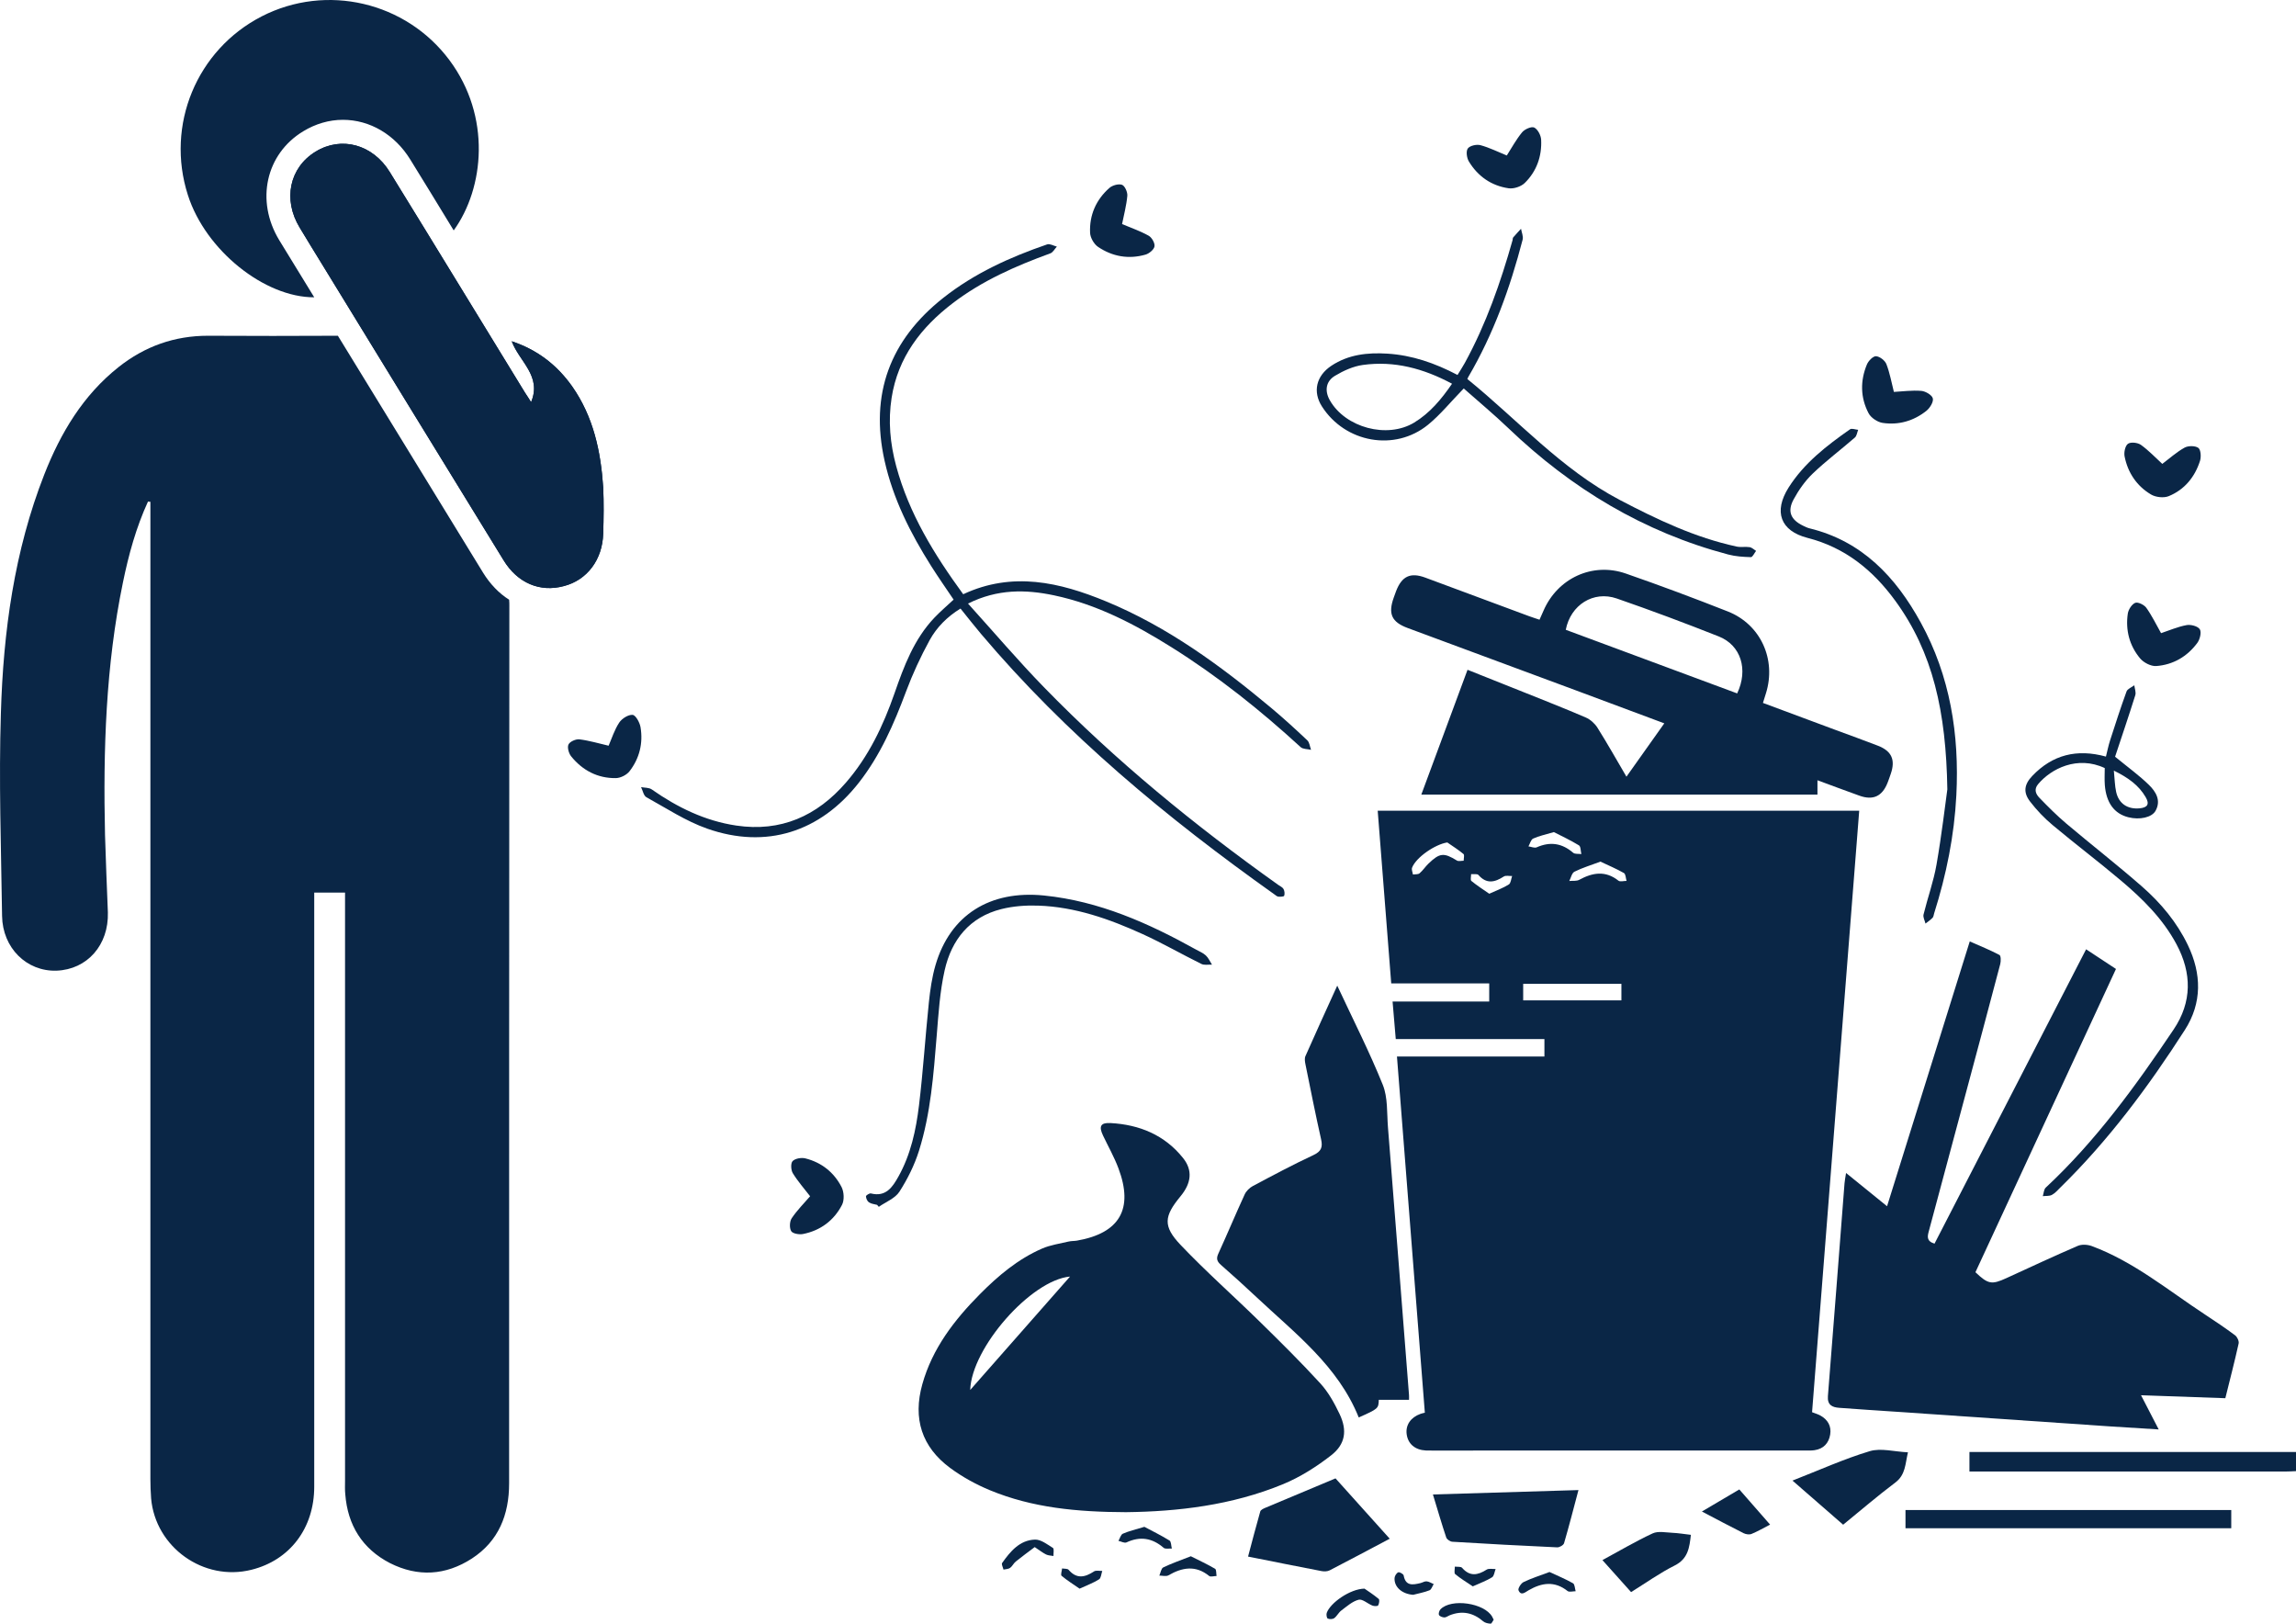 <?xml version="1.0" encoding="UTF-8"?>
<svg id="Layer_2" xmlns="http://www.w3.org/2000/svg" viewBox="0 0 385 272.217">
  <defs>
    <style>
      .cls-1 {
        fill: #0a2646;
      }
    </style>
  </defs>
  <g id="Layer_1-2" data-name="Layer_1">
    <g>
      <path class="cls-1" d="M385,246.644c-.587.023-1.173.065-1.76.065-17.009.004-34.018.003-51.027.003-.627,0-1.254,0-1.972,0v-3.279h54.759v3.211Z"/>
      <path class="cls-1" d="M85.41,101.626c-.04,49.02-.04,98.039-.04,147.058,0,5.286-1.762,9.692-6.248,12.615-4.405,2.843-9.051,3.124-13.736.761-4.646-2.403-7.089-6.368-7.489-11.534-.08-.761-.04-1.522-.04-2.283v-98.6h-5.166v99.601c0,6.968-4.085,12.335-10.533,13.937-8.01,2.002-16.1-3.765-16.82-11.975-.08-1.081-.12-2.163-.12-3.204V84.124c-.12,0-.281,0-.4-.04-2.002,4.365-3.244,8.891-4.205,13.576-2.884,13.937-3.324,28.114-3.004,42.291.12,4.325.32,8.691.48,13.016.16,5.447-3.444,9.572-8.61,9.772-5.006.16-9.051-3.804-9.131-9.171-.16-11.334-.561-22.667-.2-34.001.401-13.657,2.243-27.193,7.289-40.049,2.723-6.928,6.487-13.256,12.455-17.982,4.405-3.484,9.371-5.246,14.978-5.246,7.248.04,14.538.04,21.787,0l24.349,39.728c1.162,1.882,2.644,3.444,4.366,4.526.04.36.04.721.04,1.081Z"/>
      <path class="cls-1" d="M238.922,236.846c-1.562-19.942-3.11-39.715-4.676-59.719h24.727v-2.922h-24.929c-.18-2.131-.346-4.079-.533-6.291h16.204v-3.043h-16.431c-.76-9.705-1.509-19.272-2.267-28.953h80.741c-2.64,33.68-5.273,67.252-7.906,100.845.521.205.983.332,1.391.557,1.254.689,1.877,1.79,1.646,3.193-.238,1.447-1.122,2.405-2.642,2.621-.474.067-.961.056-1.442.056-20.922.002-41.845.002-62.767.002-.321,0-.643.006-.963-.011-1.813-.094-2.999-1.119-3.204-2.759-.19-1.525.686-2.799,2.336-3.387.191-.068.393-.105.715-.189ZM255.412,167.721h16.47v-2.776h-16.47v2.776ZM242.687,141.241c-2.006.3-5.221,2.469-5.906,4.232-.122.315.088.76.145,1.144.378-.06.863.006,1.113-.206.561-.475.97-1.125,1.505-1.637,1.885-1.807,2.566-1.845,4.761-.499.278.171.747.028,1.128.031-.001-.386.161-.964-.029-1.123-.851-.713-1.802-1.306-2.717-1.942ZM268.368,144.457c-1.63.609-3.052,1.035-4.359,1.688-.439.219-.586,1.021-.867,1.556.561-.057,1.212.051,1.669-.198,2.24-1.215,4.388-1.585,6.571.143.285.226.9.036,1.363.039-.138-.452-.139-1.143-.438-1.314-1.257-.719-2.603-1.283-3.939-1.915ZM260.56,139.505c-1.47.438-2.527.648-3.479,1.088-.381.176-.53.856-.784,1.307.466.063,1.016.318,1.383.157,2.254-.996,4.24-.697,6.107.909.301.259.911.158,1.378.223-.124-.501-.087-1.267-.4-1.459-1.417-.866-2.934-1.57-4.205-2.224ZM249.725,149.841c1.323-.606,2.369-.978,3.281-1.56.344-.22.376-.928.549-1.413-.474.019-1.059-.134-1.401.088-1.515.983-2.886,1.294-4.25-.264-.199-.228-.806-.098-1.225-.133.005.389-.151.975.044,1.135.936.77,1.967,1.425,3.002,2.147Z"/>
      <path class="cls-1" d="M188.852,253.525c-8.262-.026-15.751-.745-22.831-3.67-2.346-.97-4.642-2.23-6.683-3.735-4.786-3.528-6.292-8.303-4.681-14.045,1.683-6.001,5.356-10.763,9.65-15.095,3.062-3.089,6.382-5.885,10.409-7.642,1.392-.608,2.959-.824,4.455-1.184.463-.111.96-.076,1.432-.159,7.149-1.256,9.502-5.303,6.943-12.115-.71-1.891-1.715-3.671-2.588-5.5-.728-1.525-.43-2.184,1.249-2.094,4.845.261,9.076,1.991,12.172,5.864,1.643,2.055,1.4,4.204-.432,6.42-2.759,3.34-2.981,4.991.013,8.143,4.227,4.45,8.847,8.524,13.233,12.826,3.471,3.404,6.936,6.823,10.214,10.408,1.343,1.469,2.357,3.313,3.221,5.129,1.307,2.748.978,5.053-1.421,6.921-2.454,1.91-5.177,3.642-8.04,4.826-8.615,3.562-17.738,4.598-26.313,4.701ZM179.427,214.021c-6.544.587-16.529,11.957-16.738,19.015,5.459-6.202,11.22-12.746,16.738-19.015Z"/>
      <path class="cls-1" d="M309.552,196.656c2.384,1.933,4.528,3.671,6.875,5.575,4.639-14.854,9.214-29.501,13.867-44.398,1.738.768,3.404,1.437,4.982,2.271.251.133.257,1.045.129,1.532-1.901,7.232-3.843,14.453-5.778,21.676-2.059,7.687-4.119,15.374-6.185,23.06-.233.865-.463,1.703.943,2.132,8.425-16.357,16.875-32.764,25.419-49.351,1.674,1.102,3.256,2.143,5.008,3.297-7.872,16.985-15.723,33.924-23.565,50.844,2.119,2.015,2.724,2.119,5.183.993,3.982-1.824,7.951-3.679,11.973-5.411.666-.287,1.652-.228,2.355.033,7.062,2.623,12.815,7.433,19.015,11.498,1.699,1.114,3.387,2.249,5.014,3.464.357.266.684.968.594,1.374-.67,3.02-1.449,6.016-2.231,9.169-4.637-.163-9.21-.324-14.137-.497,1.002,1.937,1.909,3.691,2.965,5.734-2.918-.182-5.599-.336-8.278-.518-11.9-.811-23.799-1.631-35.699-2.446-3.202-.219-6.405-.414-9.604-.661-1.163-.09-2.008-.467-1.887-1.971.955-11.888,1.859-23.781,2.785-35.672.037-.471.138-.938.258-1.726Z"/>
      <path class="cls-1" d="M295.618,117.849c4.151,1.545,8.193,3.05,12.236,4.554,2.353.875,4.718,1.717,7.057,2.626,2.298.893,2.946,2.374,2.14,4.708-.174.505-.344,1.012-.542,1.508-.902,2.27-2.418,2.977-4.713,2.156-2.307-.825-4.6-1.689-7.038-2.587v2.409h-66.428c2.592-7,5.145-13.892,7.751-20.93,3.18,1.267,6.243,2.479,9.3,3.707,3.518,1.413,7.051,2.793,10.531,4.295.762.329,1.508.998,1.952,1.705,1.647,2.618,3.164,5.317,4.864,8.216,2.156-3.038,4.2-5.919,6.347-8.944-5.096-1.901-10.025-3.747-14.96-5.579-9.361-3.473-18.728-6.932-28.087-10.41-2.688-.999-3.297-2.388-2.312-5.118.127-.352.249-.705.383-1.054.961-2.507,2.395-3.193,4.892-2.272,5.811,2.143,11.613,4.314,17.42,6.469.539.2,1.09.37,1.739.59.25-.563.465-1.035.67-1.511,2.353-5.439,8.197-8.175,13.794-6.232,5.75,1.996,11.455,4.13,17.117,6.362,5.501,2.168,8.157,8.045,6.392,13.707-.142.457-.286.914-.508,1.626ZM291.294,116.254c1.895-3.991.64-8.071-3.076-9.546-5.656-2.244-11.362-4.373-17.11-6.367-3.911-1.357-7.749,1.076-8.555,5.247,9.574,3.553,19.165,7.111,28.742,10.665Z"/>
      <path class="cls-1" d="M101.148,89.451c-.12,4.365-2.683,7.809-6.608,8.811-4.005,1.081-7.77-.521-10.092-4.325-10.172-16.54-20.305-33.08-30.437-49.62-1.241-2.042-2.523-4.085-3.764-6.167-2.843-4.686-1.722-10.052,2.683-12.735,4.325-2.643,9.572-1.201,12.415,3.404,7.609,12.335,15.139,24.71,22.707,37.045.321.481.641.961,1.001,1.562,1.843-4.405-1.962-6.768-3.244-10.212,4.325,1.442,7.609,4.005,10.132,7.569,3.564,5.086,4.806,10.893,5.206,16.941.12,2.563.08,5.166,0,7.729Z"/>
      <path class="cls-1" d="M101.148,89.451c-.12,4.365-2.683,7.809-6.608,8.811-4.005,1.081-7.77-.521-10.092-4.325-10.172-16.54-20.305-33.08-30.437-49.62-1.241-2.042-2.523-4.085-3.764-6.167-2.843-4.686-1.722-10.052,2.683-12.735,4.325-2.643,9.572-1.201,12.415,3.404,7.609,12.335,15.139,24.71,22.707,37.045.321.481.641.961,1.001,1.562,1.843-4.405-1.962-6.768-3.244-10.212,4.325,1.442,7.609,4.005,10.132,7.569,3.564,5.086,4.806,10.893,5.206,16.941.12,2.563.08,5.166,0,7.729Z"/>
      <path class="cls-1" d="M76.078,38.629c-2.643-4.365-5.366-8.771-7.289-11.894-2.563-4.165-6.769-6.648-11.293-6.648-2.323,0-4.606.681-6.648,1.923-6.287,3.804-8.01,11.654-4.045,18.222l5.888,9.611c-8.29.04-18.222-7.849-21.186-17.141-3.765-11.734,1.481-24.35,12.375-29.956,10.853-5.567,24.189-2.443,31.478,7.329,7.049,9.452,5.847,21.466.721,28.555Z"/>
      <path class="cls-1" d="M224.234,165.248c2.681,5.749,5.402,11.088,7.635,16.623.863,2.14.677,4.723.867,7.112,1.194,14.97,2.359,29.942,3.532,44.914.017.212.002.426.002.784h-5.07c-.045,1.47-.086,1.505-3.364,2.961-3.462-8.631-10.671-14.087-17.143-20.168-1.948-1.83-3.929-3.625-5.94-5.385-.651-.57-.857-1.037-.467-1.89,1.51-3.3,2.908-6.652,4.425-9.948.261-.568.818-1.115,1.376-1.412,3.346-1.779,6.694-3.566,10.126-5.17,1.339-.626,1.614-1.318,1.308-2.678-.938-4.166-1.768-8.356-2.617-12.542-.091-.448-.177-.995-.007-1.381,1.7-3.849,3.455-7.673,5.337-11.82Z"/>
      <path class="cls-1" d="M162.319,101.191c4.374,4.837,8.391,9.562,12.707,13.998,12.011,12.345,25.306,23.192,39.322,33.172.305.217.71.384.874.681.175.319.231.802.116,1.137-.052.152-.649.185-.985.149-.239-.026-.465-.245-.682-.399-17.983-12.771-34.889-26.756-49.189-43.675-1.137-1.345-2.218-2.737-3.421-4.226-2.217,1.355-3.999,3.144-5.195,5.333-1.502,2.751-2.834,5.625-3.931,8.561-2.031,5.433-4.317,10.703-7.926,15.307-6.476,8.263-15.532,11.174-25.42,7.698-3.578-1.258-6.847-3.418-10.2-5.27-.467-.258-.604-1.113-.893-1.691.604.12,1.331.063,1.792.386,4.305,3.016,8.935,5.279,14.17,6.058,7.48,1.112,13.531-1.599,18.392-7.203,3.808-4.39,6.257-9.545,8.148-14.98,1.587-4.564,3.272-9.067,6.677-12.656.989-1.042,2.092-1.976,3.23-3.041-1.237-1.844-2.554-3.713-3.773-5.643-3.468-5.495-6.378-11.244-7.804-17.647-2.487-11.169.91-20.234,9.823-27.282,5.22-4.127,11.195-6.841,17.443-8.984.447-.153,1.079.235,1.625.371-.361.387-.65.971-1.094,1.132-5.798,2.111-11.412,4.576-16.355,8.346-5.32,4.057-9.198,9.078-10.261,15.882-.603,3.861-.247,7.675.768,11.438,2.152,7.982,6.401,14.854,11.238,21.484,8.256-3.857,16.171-2.015,23.95,1.196,10.297,4.25,19.178,10.748,27.661,17.833,2.093,1.748,4.108,3.593,6.09,5.466.375.354.425,1.052.625,1.591-.59-.142-1.354-.095-1.745-.453-6.755-6.199-13.9-11.893-21.676-16.762-6.14-3.845-12.524-7.185-19.693-8.689-4.74-.994-9.436-1.085-14.408,1.384Z"/>
      <path class="cls-1" d="M245.444,65.128c-2.237,2.3-3.932,4.407-5.982,6.079-5.569,4.545-13.913,3.027-17.802-3.074-1.559-2.446-.974-5.112,1.593-6.815,2.85-1.89,6.077-2.236,9.39-2.028,4.12.259,7.941,1.568,11.759,3.574.427-.701.857-1.347,1.228-2.025,3.563-6.506,5.988-13.457,8-20.566.044-.154.015-.357.105-.464.421-.499.873-.972,1.315-1.454.101.611.412,1.276.27,1.823-2.091,8.045-4.885,15.819-9.111,23.022-.079.134-.128.285-.155.348,8.477,6.869,15.766,15.146,25.574,20.281,6.27,3.283,12.616,6.304,19.578,7.806.702.151,1.469-.014,2.184.101.382.061.718.409,1.075.627-.29.366-.588,1.052-.868,1.045-1.271-.033-2.575-.117-3.799-.44-14.178-3.745-26.305-11.066-36.851-21.163-2.455-2.351-5.078-4.527-7.505-6.678ZM243.481,64.334c-4.795-2.57-9.695-3.873-14.942-3.15-1.627.224-3.273.969-4.698,1.828-1.549.934-1.729,2.537-.865,4.071,2.606,4.63,9.648,6.512,14.17,3.758,2.608-1.588,4.526-3.867,6.336-6.507Z"/>
      <path class="cls-1" d="M354.663,126.867c2.201,1.808,4.067,3.147,5.687,4.736,1.141,1.119,2.063,2.582,1.106,4.321-.624,1.134-2.664,1.57-4.563,1.095-2.36-.59-3.717-2.415-3.951-5.41-.074-.953-.012-1.916-.012-2.838-4.594-2.151-9.009.112-11.181,2.705-.737.88-.366,1.67.234,2.289,1.447,1.494,2.922,2.975,4.509,4.316,4.208,3.553,8.562,6.936,12.703,10.565,3.148,2.759,5.831,5.969,7.668,9.794,2.322,4.833,2.409,9.704-.504,14.241-6.079,9.468-12.773,18.48-20.847,26.384-.458.449-.892.97-1.441,1.263-.426.228-1.013.154-1.529.214.159-.486.17-1.131.498-1.437,8.4-7.83,15.085-17.048,21.447-26.517,3.097-4.61,3.058-9.438.476-14.273-2.284-4.278-5.684-7.624-9.333-10.702-3.76-3.172-7.688-6.145-11.462-9.302-1.382-1.156-2.654-2.496-3.754-3.924-1.196-1.551-.99-2.883.37-4.306,3.385-3.544,7.465-4.579,12.345-3.237.232-.916.413-1.836.699-2.722.884-2.743,1.767-5.487,2.756-8.192.163-.445.856-.697,1.303-1.038.065.557.318,1.173.165,1.662-1.118,3.554-2.317,7.083-3.389,10.313ZM354.457,129.198c.147,1.438.155,2.534.388,3.581.432,1.943,1.904,2.921,3.9,2.743,1.37-.122,1.734-.698,1.046-1.881-1.155-1.984-2.928-3.264-5.333-4.443Z"/>
      <path class="cls-1" d="M223.942,247.857c2.741,3.05,5.863,6.524,9.091,10.116-3.556,1.882-6.799,3.618-10.069,5.302-.38.196-.929.209-1.366.126-4.03-.772-8.052-1.583-12.318-2.432.688-2.581,1.333-5.082,2.046-7.564.076-.266.526-.478.846-.613,3.763-1.591,7.535-3.163,11.771-4.935Z"/>
      <path class="cls-1" d="M240.278,250.555c8.271-.25,16.195-.489,24.403-.737-.878,3.296-1.596,6.117-2.416,8.908-.096.327-.764.712-1.15.695-5.863-.266-11.724-.583-17.583-.939-.365-.022-.914-.393-1.024-.72-.745-2.214-1.395-4.459-2.231-7.206Z"/>
      <path class="cls-1" d="M319.518,256.218v-3.054h54.625v3.054h-54.625Z"/>
      <path class="cls-1" d="M326.536,132.338c-.21-13.02-2.411-22.972-8.753-31.646-3.721-5.089-8.369-8.889-14.682-10.508-4.588-1.176-5.725-4.432-3.18-8.45,2.599-4.104,6.383-7.017,10.294-9.757.292-.205.903.046,1.366.085-.177.439-.233,1.017-.55,1.293-2.337,2.033-4.827,3.9-7.06,6.036-1.288,1.232-2.367,2.773-3.22,4.349-1.095,2.021-.463,3.416,1.626,4.415.337.161.678.334,1.037.421,8.841,2.151,14.471,8.173,18.646,15.765,4.958,9.015,6.503,18.816,5.985,28.987-.344,6.76-1.682,13.349-3.722,19.799-.081.255-.098.574-.266.747-.353.364-.786.65-1.186.968-.12-.508-.439-1.065-.328-1.517.687-2.799,1.682-5.538,2.175-8.366.87-4.99,1.454-10.029,1.817-12.62Z"/>
      <path class="cls-1" d="M147.072,202.001c-.461-.129-.985-.163-1.361-.418-.283-.192-.488-.661-.503-1.015-.006-.16.587-.542.822-.483,2.529.639,3.642-1.079,4.62-2.827,2.07-3.7,2.95-7.803,3.451-11.939.694-5.727,1.053-11.495,1.652-17.234.221-2.116.526-4.26,1.121-6.294,2.462-8.409,9.133-12.578,18.213-11.652,9.243.942,17.489,4.626,25.476,9.066.56.311,1.187.561,1.642.989.436.41.69,1.015,1.024,1.534-.597-.029-1.284.125-1.776-.118-3.303-1.63-6.504-3.477-9.853-5.002-5.566-2.534-11.321-4.568-17.514-4.776-2.059-.069-4.2.083-6.189.585-5.315,1.341-8.342,5.142-9.495,10.259-.805,3.571-1.033,7.286-1.331,10.952-.53,6.506-1.006,13.029-2.968,19.289-.755,2.408-1.919,4.753-3.285,6.877-.722,1.123-2.278,1.709-3.458,2.538-.096-.11-.192-.22-.287-.331Z"/>
      <path class="cls-1" d="M300.568,248.228c4.516-1.762,8.648-3.639,12.956-4.932,1.866-.56,4.094.085,6.408.194-.471,1.956-.381,3.758-2.127,5.071-2.976,2.238-5.804,4.673-8.741,7.064-2.792-2.431-5.52-4.806-8.496-7.397Z"/>
      <path class="cls-1" d="M273.505,266.924c-1.608-1.796-3.163-3.533-4.804-5.365,2.874-1.556,5.581-3.16,8.422-4.479.917-.425,2.185-.149,3.289-.1,1.005.044,2.005.215,3.121.343-.247,2.119-.451,4.006-2.72,5.143-2.511,1.258-4.821,2.918-7.308,4.459Z"/>
      <path class="cls-1" d="M135.84,200.558c-.956-1.244-2.048-2.479-2.898-3.863-.323-.525-.379-1.678-.032-2.033.432-.443,1.471-.619,2.134-.453,2.712.68,4.808,2.342,6.071,4.807.418.816.487,2.19.079,2.981-1.355,2.624-3.613,4.312-6.543,4.892-.635.126-1.726-.06-1.978-.479-.322-.536-.273-1.636.089-2.174.906-1.347,2.079-2.514,3.079-3.677Z"/>
      <path class="cls-1" d="M252.664,26.068c.813-1.266,1.568-2.68,2.569-3.89.429-.518,1.575-1.022,2.029-.796.594.295,1.123,1.305,1.16,2.033.14,2.781-.755,5.311-2.75,7.263-.621.607-1.845,1.012-2.703.887-2.884-.42-5.162-2.001-6.669-4.502-.353-.586-.506-1.714-.173-2.173.342-.471,1.472-.727,2.115-.553,1.521.412,2.958,1.136,4.422,1.731Z"/>
      <path class="cls-1" d="M362.375,106.153c1.363-.452,2.789-1.077,4.279-1.352.709-.131,1.894.184,2.216.701.31.498.02,1.688-.412,2.275-1.691,2.297-4.06,3.679-6.892,3.887-.885.065-2.112-.571-2.708-1.283-1.784-2.133-2.466-4.728-2.065-7.49.099-.683.663-1.578,1.245-1.821.447-.187,1.5.323,1.86.827.945,1.323,1.658,2.812,2.477,4.258Z"/>
      <path class="cls-1" d="M188.154,37.566c1.475.625,3.038,1.162,4.458,1.953.529.295,1.07,1.244.978,1.788-.092.544-.897,1.206-1.514,1.383-2.821.809-5.543.327-7.947-1.297-.684-.462-1.301-1.532-1.339-2.351-.137-2.972.996-5.551,3.228-7.526.508-.449,1.54-.742,2.124-.532.476.171.946,1.227.891,1.844-.145,1.619-.577,3.213-.88,4.738Z"/>
      <path class="cls-1" d="M362.581,77.774c1.171-.881,2.361-1.959,3.727-2.722.613-.342,1.788-.343,2.316.04.418.304.492,1.512.279,2.178-.867,2.71-2.597,4.829-5.245,5.912-.832.34-2.18.191-2.97-.278-2.392-1.421-3.887-3.65-4.431-6.386-.134-.675.098-1.784.569-2.118.469-.332,1.637-.199,2.172.185,1.317.945,2.447,2.152,3.583,3.19Z"/>
      <path class="cls-1" d="M102.052,125.022c.53-1.206.976-2.656,1.778-3.872.447-.679,1.516-1.356,2.248-1.299.509.04,1.197,1.281,1.328,2.066.45,2.69-.178,5.236-1.848,7.39-.481.62-1.507,1.137-2.291,1.147-3.056.039-5.584-1.287-7.493-3.646-.403-.498-.686-1.506-.447-1.996.239-.489,1.242-.931,1.843-.856,1.656.207,3.276.696,4.882,1.066Z"/>
      <path class="cls-1" d="M317.571,65.707c1.441-.075,3.031-.3,4.593-.175.714.057,1.801.699,1.938,1.265.142.587-.493,1.613-1.079,2.08-2.131,1.697-4.658,2.429-7.345,2.023-.864-.13-1.95-.857-2.35-1.618-1.381-2.626-1.417-5.444-.275-8.186.25-.601,1.032-1.403,1.526-1.373.622.037,1.501.715,1.736,1.323.586,1.513.869,3.144,1.257,4.66Z"/>
      <path class="cls-1" d="M285.383,253.412c2.229-1.315,4.186-2.47,6.27-3.7,1.714,1.959,3.383,3.865,5.162,5.897-1.133.583-2.095,1.148-3.117,1.564-.369.15-.947.064-1.324-.124-2.24-1.121-4.449-2.304-6.992-3.636Z"/>
      <path class="cls-1" d="M228.805,266.344c.494.346,1.484.979,2.381,1.724.172.143.081.792-.094,1.084-.093.155-.668.147-.956.035-.799-.311-1.671-1.147-2.313-.984-1.057.269-1.986,1.119-2.908,1.806-.459.342-.726.941-1.186,1.28-.258.19-.787.208-1.088.07-.174-.08-.268-.669-.17-.949.59-1.675,3.907-4.025,6.335-4.067Z"/>
      <path class="cls-1" d="M173.502,259.377c-1.128.854-2.176,1.614-3.181,2.428-.365.296-.573.795-.95,1.064-.288.205-.73.195-1.103.281-.086-.378-.375-.899-.226-1.11,1.374-1.938,2.938-3.825,5.495-3.92 1-.037,2.075.807,3.022,1.399.225.141.071.885.091,1.352-.417-.079-.876-.074-1.242-.257-.585-.292-1.108-.709-1.907-1.238Z"/>
      <path class="cls-1" d="M199.685,260.915c1.405.708,2.771,1.339,4.061,2.097.239.14.176.794.252,1.21-.424.007-.995.197-1.248-.008-2.276-1.84-4.512-1.435-6.832-.099-.386.222-1.005.038-1.517.042.213-.473.303-1.2.661-1.373,1.409-.684,2.903-1.194,4.623-1.869Z"/>
      <path class="cls-1" d="M259.828,263.553c1.335.623,2.682,1.177,3.938,1.891.303.172.304.875.444,1.334-.461-.003-1.074.186-1.359-.039-2.177-1.725-4.337-1.39-6.538-.116-.579.336-1.263.989-1.685-.001-.129-.302.417-1.172.848-1.38,1.315-.636,2.724-1.076,4.352-1.689Z"/>
      <path class="cls-1" d="M250.463,271.555c-.157.219-.34.669-.503.661-.429-.02-.945-.126-1.257-.395-1.696-1.462-3.55-1.837-5.635-1.001-.296.119-.59.364-.876.352-.319-.013-.784-.178-.899-.416-.111-.23.042-.734.251-.949,1.821-1.872,7.343-1.067,8.666,1.237.078.136.14.281.253.511Z"/>
      <path class="cls-1" d="M191.893,255.981c1.299.692,2.799,1.423,4.211,2.296.296.183.271.884.394,1.347-.466-.032-1.089.119-1.372-.125-1.911-1.648-3.935-1.978-6.241-.905-.333.155-.886-.163-1.337-.261.242-.415.388-1.048.743-1.204,1.009-.442,2.103-.69,3.602-1.148Z"/>
      <path class="cls-1" d="M246.961,265.962c-1.034-.699-2.05-1.305-2.949-2.052-.219-.181-.053-.826-.064-1.257.415.058,1.008-.04,1.215.198,1.307,1.502,2.63,1.253,4.118.306.374-.238.999-.081,1.508-.105-.191.478-.246,1.171-.598,1.391-.919.576-1.967.946-3.23,1.519Z"/>
      <path class="cls-1" d="M181.027,266.347c-1.05-.729-2.089-1.379-3.018-2.158-.186-.156.045-.809.084-1.233.374.07.903.007,1.096.233,1.352,1.575,2.728,1.27,4.246.273.34-.223.925-.071,1.397-.092-.17.485-.198,1.193-.538,1.412-.911.585-1.957.961-3.267,1.566Z"/>
      <path class="cls-1" d="M236.968,267.377c-1.846-.127-3.224-1.292-3.123-2.824.023-.344.323-.822.618-.944.208-.086.863.281.906.52.327,1.824,1.541,1.582,2.795,1.29.36-.084.721-.331,1.061-.298.405.038.789.298,1.182.461-.23.359-.384.911-.706,1.039-.872.348-1.817.517-2.732.757Z"/>
    </g>
  </g>
</svg>